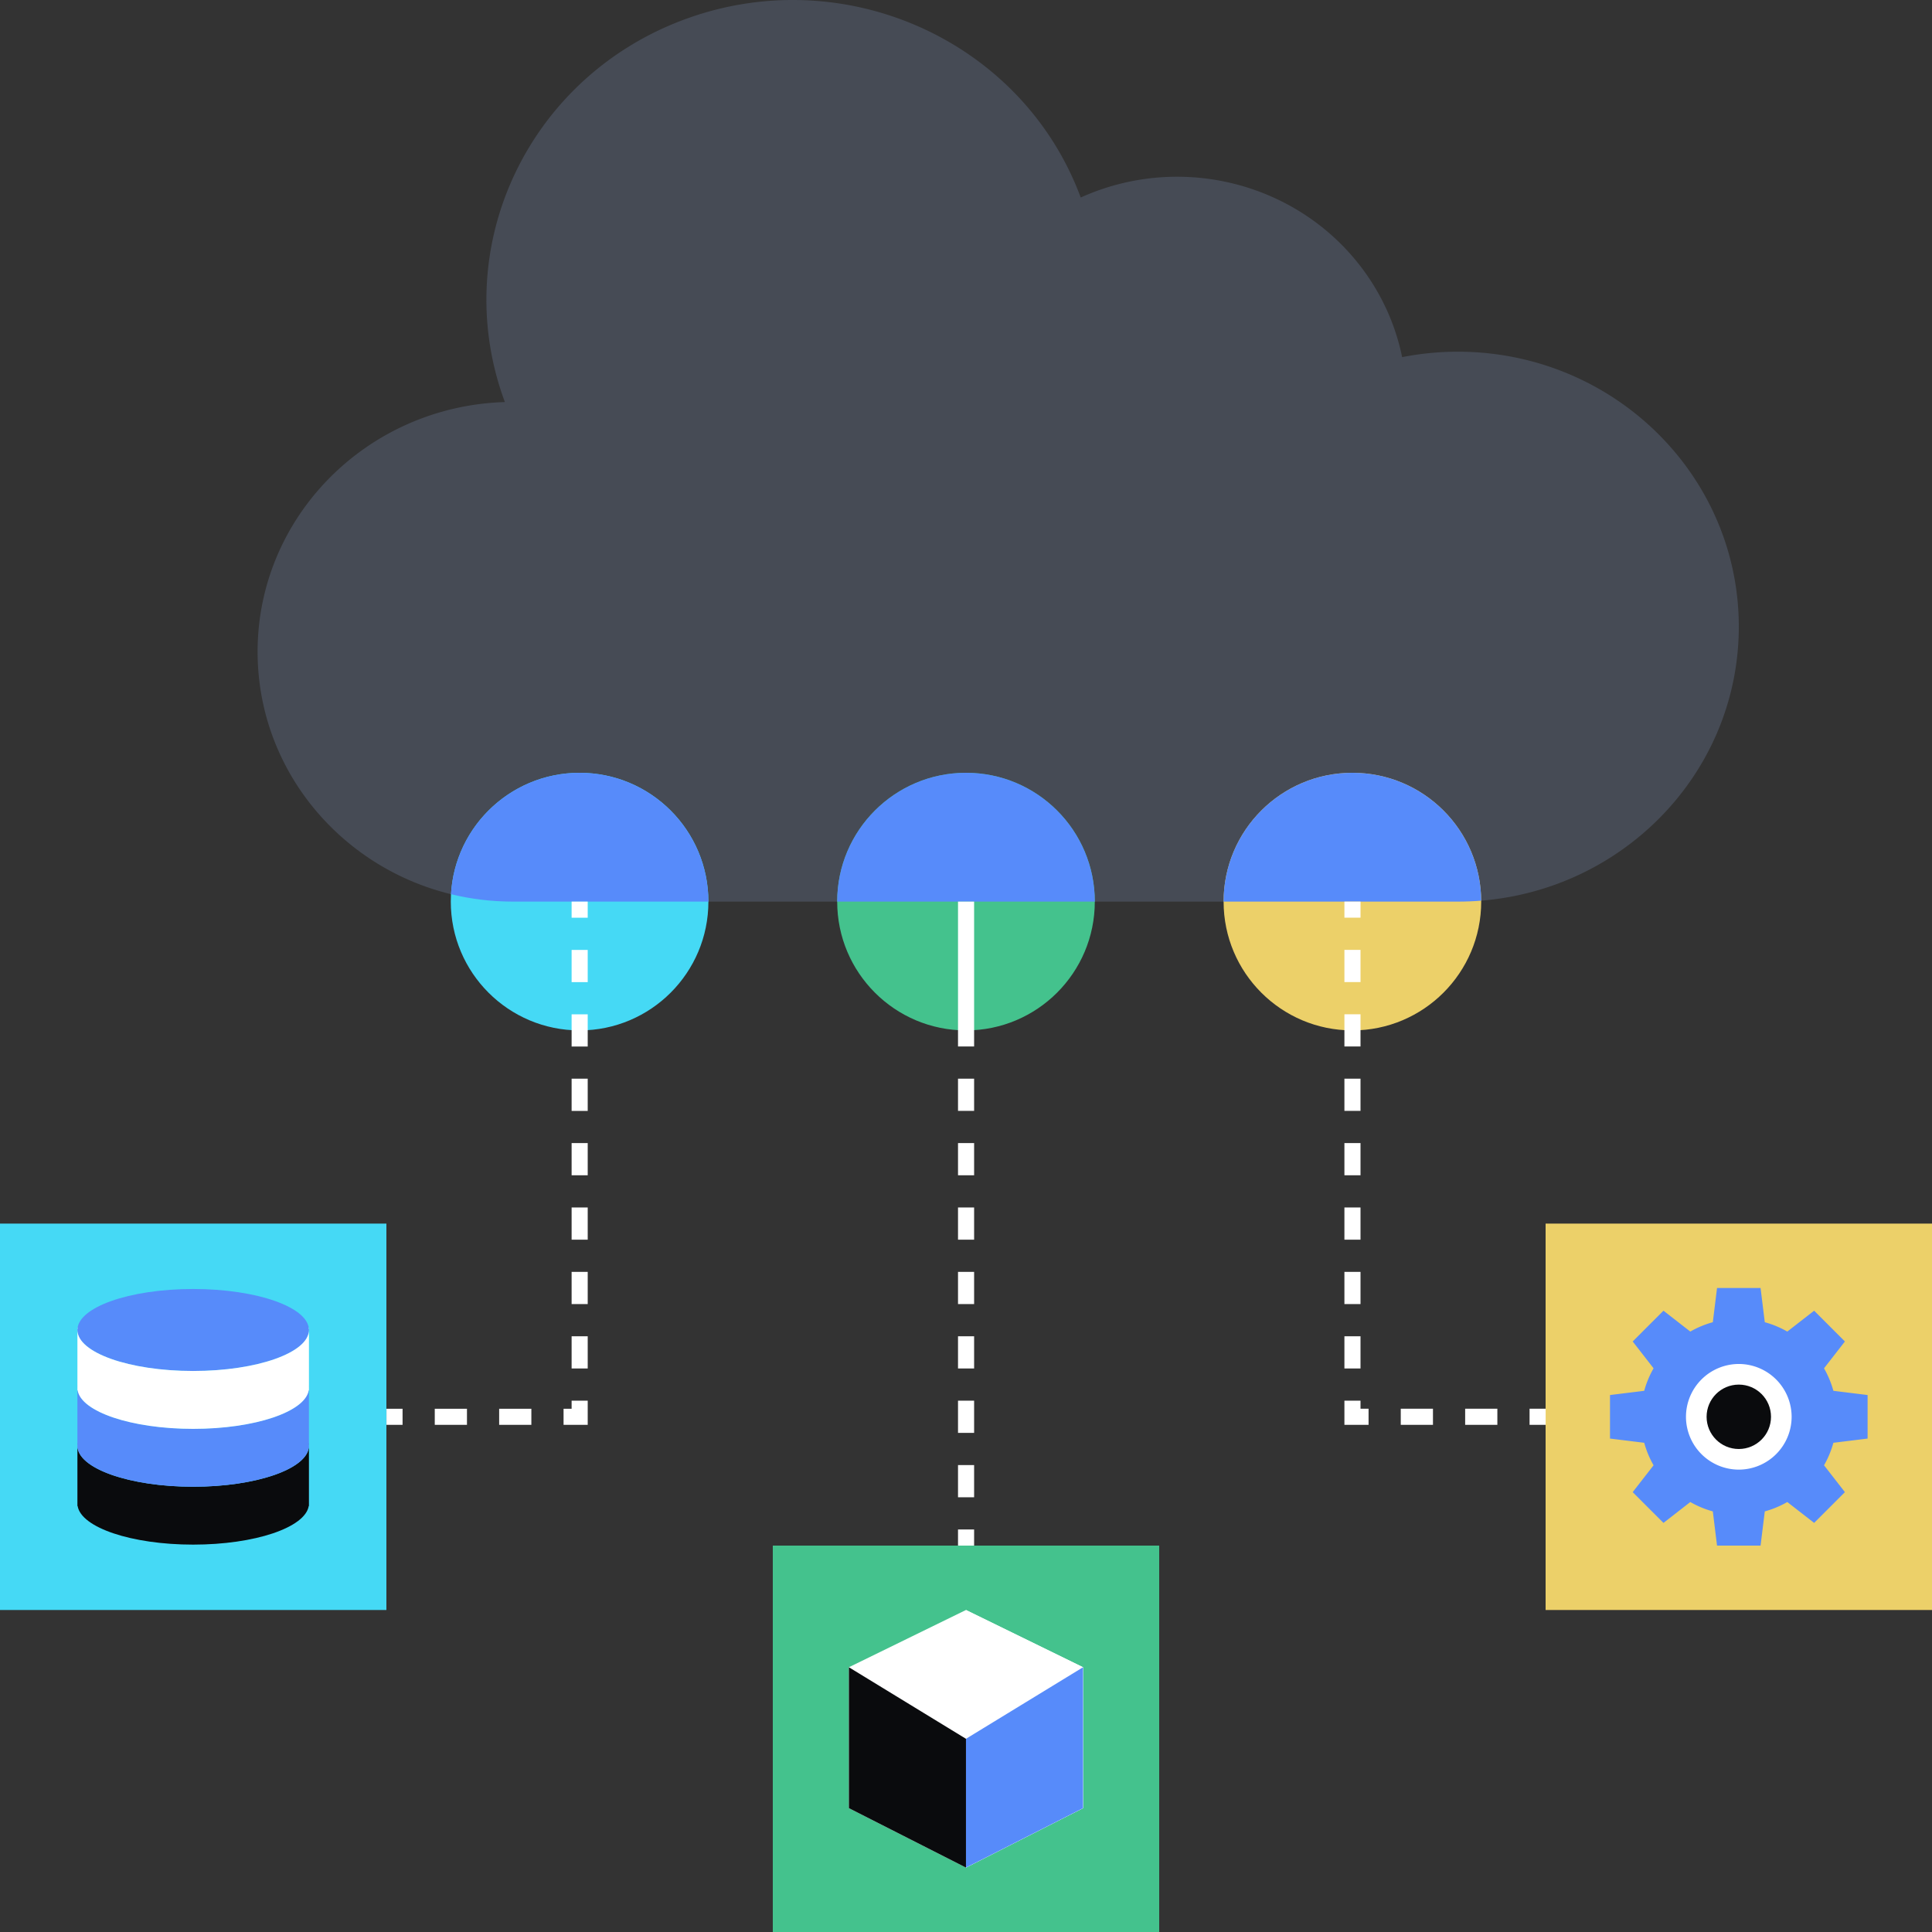 <svg xmlns="http://www.w3.org/2000/svg" fill="none" viewBox="0 0 240 240"><rect x="0" y="0" width="240" height="240" fill="#333333" stroke="none"/><g clip-path="url(#a)"><path fill="#464B55" d="M181.091 43.69a35.6 35.6 0 0 0-6.912.676c-1.716-8.377-7.262-15.522-15.048-19.39a29.07 29.07 0 0 0-24.879-.441c-7.171-19.327-28.998-29.307-48.753-22.29-19.753 7.017-29.953 28.374-22.781 47.7-17.304.535-30.973 14.549-30.714 31.485.26 16.939 14.353 30.543 31.667 30.57h117.42C200.369 112 216 96.708 216 77.845c0-18.864-15.631-34.155-34.909-34.155"/><circle cx="72" cy="112" r="16" fill="#45D9F5"/><path fill="#578BFA" d="M87.997 112c0-8.837-7.163-16-16-16-8.527 0-15.497 6.672-15.974 15.08 2.45.597 5.01.916 7.645.92z"/><circle cx="120" cy="112" r="16" fill="#44C28D"/><path fill="#578BFA" d="M136 112c0-8.837-7.163-16-16-16s-16 7.163-16 16z"/><circle cx="168" cy="112" r="16" fill="#ECD069"/><path fill="#578BFA" d="M184 111.883C183.937 103.1 176.798 96 168 96c-8.837 0-16 7.163-16 16h29.091q1.47 0 2.909-.117"/><path fill="#45D9F5" d="M0 152h48v48H0z"/><path fill="#44C28D" d="M96 192h48v48H96z"/><path fill="#ECD069" d="M192 152h48v48h-48z"/><path fill="#FFFFFF" d="m119.995 232 14.544-7.385v-17.504L119.995 200l-14.544 7.111v17.504z"/><path fill="#FFFFFF" d="M120 200.001V232l14.543-7.384v-17.504z"/><path fill="#578BFA" fill-rule="evenodd" d="m119.996 216 14.543-8.888v17.504L119.996 232z" clip-rule="evenodd"/><path fill="#0A0B0D" fill-rule="evenodd" d="m119.997 216-14.544-8.888v17.504L119.997 232z" clip-rule="evenodd"/><circle cx="216" cy="175.77" r="8" fill="#FFFFFF"/><path fill="#0A0B0D" d="M23.997 184.688c-7.942 0-14.38-2.281-14.38-5.093v7.489h.027c.438 2.673 6.696 4.794 14.353 4.794s13.915-2.121 14.353-4.794h.027v-7.489c0 2.812-6.438 5.093-14.38 5.093m-14.38-5.393v.3q.002-.15.027-.3zm28.735 0q.025.15.027.3v-.3z"/><path fill="#578BFA" d="M23.997 177.498c-7.942 0-14.38-2.281-14.38-5.093v7.489h.027c.438 2.673 6.696 4.794 14.353 4.794s13.915-2.121 14.353-4.794h.027v-7.489c0 2.812-6.438 5.093-14.38 5.093m-14.38-5.393v.3q.002-.15.027-.3zm28.735 0q.025.15.027.3v-.3zm-14.355-1.797c7.942 0 14.38-2.28 14.38-5.093s-6.438-5.093-14.38-5.093-14.38 2.28-14.38 5.093 6.438 5.093 14.38 5.093"/><path fill="#FFFFFF" d="M23.997 170.308c-7.942 0-14.38-2.281-14.38-5.093v7.489h.027c.438 2.673 6.696 4.794 14.353 4.794s13.915-2.121 14.353-4.794h.027v-7.489c0 2.812-6.438 5.093-14.38 5.093"/><path fill="#FFFFFF" d="M73.008 112v2h-2v-2zm0 6v4h-2v-4zm0 8v4h-2v-4zm0 8v4h-2v-4zm0 8v4h-2v-4zm0 8v4h-2v-4zm0 8v4h-2v-4zm0 8v4h-2v-4zm-2 8h2v3h-3v-2h1zm-21 3h-2v-2h2zm8 0h-4v-2h4zm8 0h-4v-2h4zm55-65h-2v18h2zm-2 22v4h2v-4zm0 8v4h2v-4zm0 8v4h2v-4zm0 8v4h2v-4zm0 8v4h2v-4zm0 8v4h2v-4zm0 8v4h2v-4zm0 8v2h2v-2zm48-78v2h2v-2zm0 6v4h2v-4zm2 8h-2v4h2zm-2 8v4h2v-4zm0 8v4h2v-4zm0 8v4h2v-4zm0 8v4h2v-4zm0 8v4h2v-4zm2 8h-2v3h3v-2h-1zm5 3h4v-2h-4zm8 0h4v-2h-4zm8 0h2v-2h-2zM9.625 164.915v.3q0-.151.027-.3zm28.761.3q0-.151-.027-.3h.027z"/><path fill="#578BFA" d="M232 173.296v5.408l-4.25.523a12 12 0 0 1-1.163 2.797l2.594 3.335-3.822 3.822-3.335-2.594c-.885.506-1.821.896-2.796 1.163l-.524 4.25h-5.408l-.523-4.25a12 12 0 0 1-2.797-1.163l-3.335 2.594-3.822-3.822 2.594-3.335a12 12 0 0 1-1.163-2.797l-4.25-.523v-5.408l4.25-.524c.267-.975.657-1.911 1.163-2.796l-2.594-3.334 3.822-3.823 3.335 2.594a12 12 0 0 1 2.797-1.163l.523-4.25h5.408l.524 4.25c.975.267 1.911.657 2.796 1.163l3.335-2.594 3.822 3.823-2.594 3.334c.506.885.896 1.821 1.163 2.796zm-16-3.858a6.57 6.57 0 0 0-6.562 6.562 6.57 6.57 0 0 0 6.562 6.562 6.57 6.57 0 0 0 6.562-6.562 6.57 6.57 0 0 0-6.562-6.562"/><circle cx="216" cy="176" r="4" fill="#0A0B0D"/></g><defs><clipPath id="a"><path fill="#FFFFFF" d="M0 0h240v240H0z"/></clipPath></defs></svg>